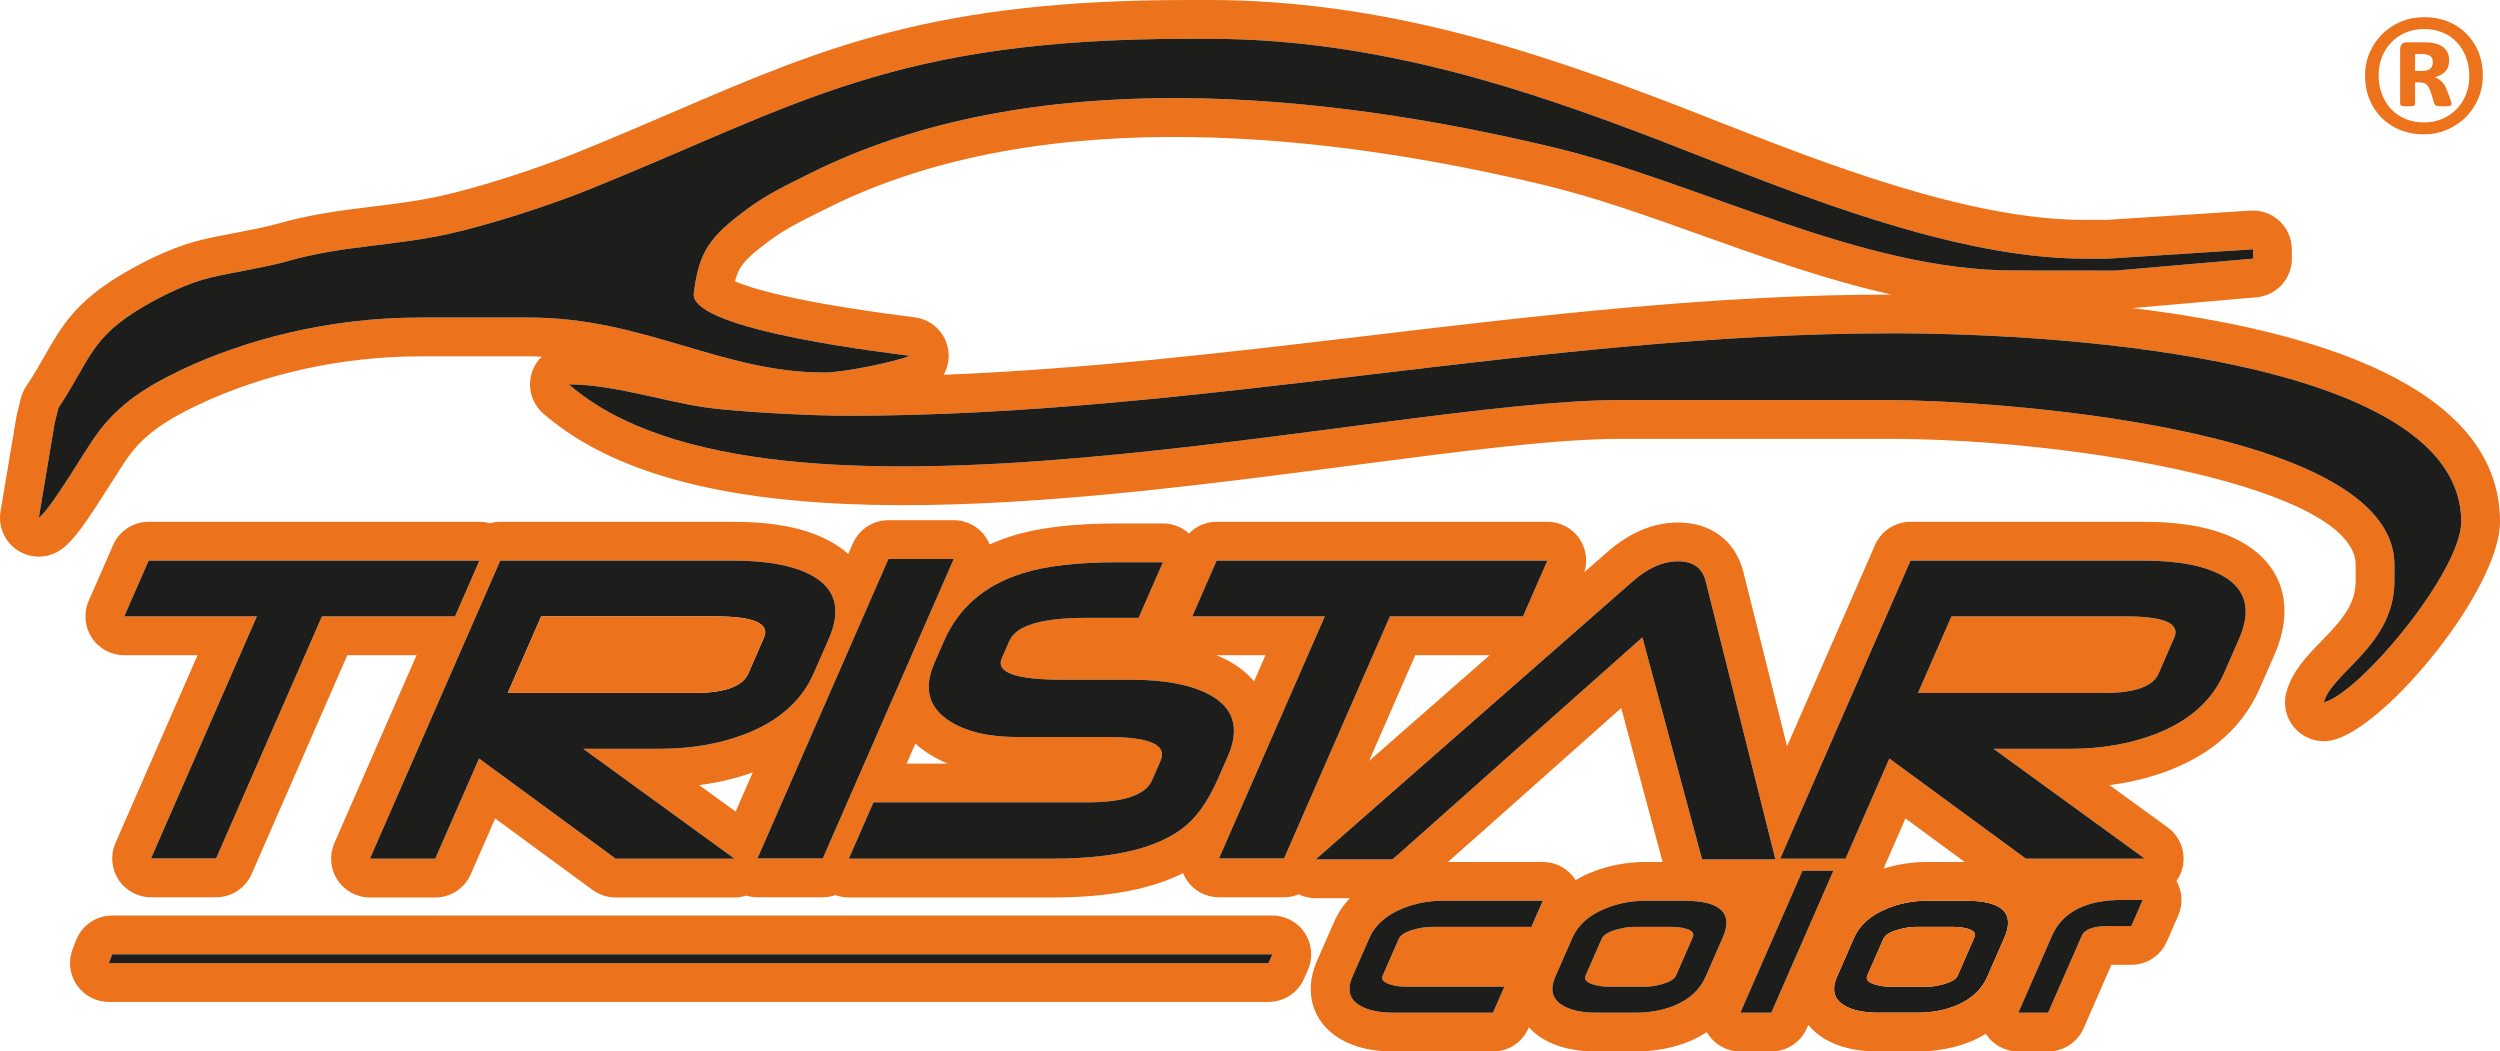 <?xml version="1.0" encoding="UTF-8"?><svg id="a" xmlns="http://www.w3.org/2000/svg" viewBox="0 0 1407.1 591.81"><defs><style>.b{fill:#ed721c;}.c{fill:#1d1d1b;}</style></defs><path class="b" d="M952.76,527.52l-9.44,21.59c-.89,1.97-3.53,3.58-7.92,4.83-3.43,.95-6.43,1.4-8.97,1.4h-21.22c-2.9,0-5.74-.42-8.46-1.24-3.84-1.13-5.27-2.82-4.32-4.99l9.01-20.61c1-2.28,3.89-4.05,8.65-5.34,3.52-.99,6.79-1.47,9.78-1.47h21.2c3.15,0,5.83,.38,8.1,1.11,3.31,1,4.52,2.57,3.59,4.72Z"/><path class="b" d="M1340.41,66.26c2.92,2.9,6.39,5.2,10.43,6.86,4.05,1.68,8.47,2.51,13.29,2.51s8.98-.86,13.05-2.58c4.08-1.73,7.6-4.09,10.6-7.06,3-2.95,5.36-6.46,7.08-10.51,1.73-4.04,2.59-8.38,2.59-13.01s-.82-9.15-2.45-13.16c-1.63-4-3.92-7.46-6.83-10.37-2.9-2.93-6.37-5.2-10.42-6.83-4.06-1.64-8.49-2.45-13.27-2.45s-9.05,.84-13.12,2.54c-4.04,1.68-7.55,4.02-10.55,7-3,2.97-5.36,6.44-7.08,10.46-1.73,4.02-2.59,8.35-2.59,12.98s.82,9.22,2.48,13.23c1.63,4.01,3.9,7.46,6.81,10.4Zm.18-34.02c1.2-3.13,2.95-5.88,5.22-8.26,2.25-2.38,4.95-4.25,8.11-5.61,3.13-1.34,6.65-2.03,10.55-2.03,3.61,0,6.97,.62,10.08,1.87,3.11,1.24,5.81,3.04,8.05,5.37,2.27,2.36,4.05,5.17,5.31,8.44,1.27,3.27,1.91,6.93,1.91,10.94,0,3.57-.61,6.93-1.82,10.06-1.23,3.13-2.95,5.87-5.17,8.22-2.24,2.36-4.95,4.22-8.1,5.61-3.18,1.38-6.7,2.06-10.59,2.06-3.63,0-7-.63-10.1-1.9-3.11-1.27-5.79-3.06-8.05-5.43-2.27-2.34-4.02-5.15-5.3-8.44-1.27-3.26-1.9-6.9-1.9-10.84,0-3.56,.6-6.9,1.82-10.06Z"/><path class="b" d="M1200.23,173.4l69.81-6.07c11.38-.99,20.07-10.6,19.93-22.03l-.07-5.26c-.07-5.99-2.61-11.67-6.99-15.74-4.39-4.06-10.3-6.11-16.23-5.76l-81.01,5.22h-12.55c-65.44,0-147.44-32.26-207.32-55.81-8.88-3.5-17.26-6.8-25.03-9.77C867.16,30.03,780.26,0,680.33,0h-11.05c-143.53,0-205.12,26.45-290.35,63.07-17.33,7.44-35.24,15.14-55.19,23.2-19.58,7.88-51.8,18.65-75.48,23.97-12.72,2.85-25.18,4.38-38.37,6.01-17.23,2.12-35.05,4.32-53.6,9.65-6.4,1.85-15.47,3.58-24.24,5.26-6.82,1.3-13.27,2.53-18.59,3.83-12.96,3.14-26.98,9.1-42.85,18.24-27.8,16.02-35.93,30.31-45.35,46.84-3.06,5.37-6.22,10.93-10.53,17.38-1.4,2.11-2.44,4.44-3.04,6.89l-2.09,8.42c-.13,.54-.24,1.09-.34,1.64L.3,287.84c-1.47,8.77,2.52,17.54,10.07,22.2,3.52,2.17,7.49,3.24,11.45,3.24,4.55,0,9.08-1.41,12.9-4.22,7.22-5.29,13.97-15.29,27.65-36.86,4.02-6.34,8.18-12.9,10.44-15.91,8.41-11.23,19.24-19.19,38.61-28.38,37.18-17.63,81.49-27.34,124.75-27.34h61.87c2.32,0,4.56,.12,6.83,.2-2.23,2.19-4.03,4.86-5.17,7.92-3.19,8.52-.75,18.14,6.12,24.11,88.66,77.07,291.43,50.57,454.35,29.26,61.88-8.08,115.33-15.07,152.19-15.07h150.26c107.33,0,263.24,27.65,263.24,71v8.83c0,13.26-7.3,21.72-19.33,34.08-8.12,8.35-16.52,16.98-19.68,28.8-2.02,7.53,.14,15.57,5.65,21.07,4.15,4.15,9.72,6.4,15.43,6.4,1.88,0,3.77-.25,5.64-.75,30.58-8.18,93.53-85.38,93.53-122.74,0-76.73-105.74-107.96-206.87-120.28Zm-902.19,5.34h-61.87c-51.06,0-98.34,12.49-134.1,29.45-19.31,9.16-34.66,18.9-46.73,35.01-7.76,10.37-26.3,42.97-33.52,48.26l8.97-53.45,2.08-8.43c17.98-26.89,17.84-39.69,48.64-57.44,10.37-5.97,23.67-12.69,37.08-15.93,11.6-2.84,31.11-5.7,43.73-9.33,30.3-8.72,59.6-8.37,90.71-15.34,24.18-5.43,57.08-16.25,78.87-25.03C449.75,58.95,501.52,21.83,669.28,21.83h11.05c96.3,0,181.31,29.45,252.64,56.73,61.09,23.39,160.52,67.02,240.16,67.02h13.25l81.7-5.26,.06,5.26-77.33,6.72-57.47-.06c-86.31,0-175.97-49.23-258.04-69.05-130.99-31.58-295.17-47.88-419.6,14.53-13.25,6.63-23.85,11.51-35.27,20-20.74,15.4-27.12,23.64-29.98,47.71-1.47,20.94,115.58,33.86,121.69,34.84-6.97,2.96-36.31,9.41-48.36,9.41-57.58,0-101.65-30.94-165.74-30.94Zm235.76,18.86c-1.19-9.65-8.61-17.35-18.21-18.89-.64-.1-2.26-.31-4.71-.63-62.57-7.99-87.62-15.64-97.19-19.67,2.2-9.09,6.52-13.34,19.76-23.18,8.49-6.31,16.8-10.43,27.32-15.65l4.71-2.35c122.87-61.63,287.9-40.99,404.7-12.82,28.19,6.8,57.31,17.22,88.14,28.25,34.79,12.44,70.3,25.12,106.18,33.12-99.69,.03-199.34,11.87-295.72,23.33-77.82,9.25-157.8,18.65-237.63,21.84,2.22-3.96,3.23-8.6,2.65-13.35Zm774.13,197.74c4.59-17.16,39.76-31.96,39.76-68.52v-8.84c0-79.27-233.32-92.82-285.07-92.82h-150.26c-135.22,0-478.88,89.69-592.22-8.83,24.42,0,53.29,9.44,75.6,12.77,19.04,2.87,62.23,4.91,81.29,4.91,197.74,0,390.65-46.41,587.82-46.41,103.62,0,320.43,15.98,320.43,106.08,0,27.67-56.47,96.07-77.35,101.66Z"/><path class="c" d="M1385.28,293.68c0,27.67-56.47,96.07-77.35,101.66,4.59-17.16,39.76-31.96,39.76-68.52v-8.84c0-79.27-233.32-92.82-285.07-92.82h-150.26c-135.22,0-478.88,89.69-592.22-8.83,24.42,0,53.29,9.44,75.6,12.77,19.04,2.87,62.23,4.91,81.29,4.91,197.74,0,390.65-46.41,587.82-46.41,103.62,0,320.43,15.98,320.43,106.08Z"/><path class="c" d="M1268.14,145.58l-77.33,6.72-57.47-.06c-86.31,0-175.97-49.23-258.04-69.05-130.99-31.58-295.17-47.88-419.6,14.53-13.25,6.63-23.85,11.51-35.27,20-20.74,15.4-27.12,23.64-29.98,47.71-1.47,20.94,115.58,33.86,121.69,34.84-6.97,2.96-36.31,9.41-48.36,9.41-57.58,0-101.65-30.94-165.74-30.94h-61.87c-51.06,0-98.34,12.49-134.1,29.45-19.31,9.16-34.66,18.9-46.73,35.01-7.76,10.37-26.3,42.97-33.52,48.26l8.97-53.45,2.08-8.43c17.98-26.89,17.84-39.69,48.64-57.44,10.37-5.97,23.67-12.69,37.08-15.93,11.6-2.84,31.11-5.7,43.73-9.33,30.3-8.72,59.6-8.37,90.71-15.34,24.18-5.43,57.08-16.25,78.87-25.03C449.75,58.95,501.52,21.83,669.28,21.83h11.05c96.3,0,181.31,29.45,252.64,56.73,61.09,23.39,160.52,67.02,240.16,67.02h13.25l81.7-5.26,.06,5.26Z"/><path class="b" d="M1351.74,59.53c.56,.22,1.72,.34,3.46,.34s2.89-.12,3.36-.34c.48-.23,.73-.66,.73-1.27v-11.9h2.29c1.86,0,3.27,.44,4.2,1.25,.93,.82,1.73,2.27,2.41,4.36l1.79,5.86c.12,.46,.25,.79,.46,1.07,.2,.25,.48,.46,.86,.59,.36,.13,.84,.22,1.43,.29,.59,.05,1.36,.09,2.34,.09,1.07,0,1.91-.05,2.55-.09,.61-.07,1.11-.14,1.42-.2,.34-.09,.57-.23,.64-.43,.09-.21,.14-.41,.14-.64,0-.33-.2-1.16-.6-2.47l-2.04-5.43c-.84-2.13-1.86-3.74-3.04-4.83-1.2-1.07-2.48-1.85-3.81-2.3,2.48-.61,4.45-1.68,5.93-3.18,1.47-1.49,2.2-3.58,2.2-6.31,0-1.75-.29-3.26-.93-4.54-.61-1.27-1.54-2.34-2.74-3.18-1.23-.84-2.7-1.48-4.43-1.86-1.72-.4-3.7-.59-5.97-.59h-9.76c-1.23,0-2.18,.34-2.8,1.05-.61,.7-.93,1.68-.93,2.93v30.46c0,.61,.27,1.05,.85,1.27Zm7.56-29.1h3.9c1.19,0,2.18,.12,2.95,.34,.79,.23,1.43,.54,1.93,.98,.48,.43,.79,.91,.95,1.48,.19,.56,.27,1.16,.27,1.79,0,1.48-.46,2.66-1.36,3.56-.91,.91-2.55,1.34-4.92,1.34h-3.72v-9.49Z"/><path class="c" d="M1106.43,506.98h-21.75c-7.99,0-15.59,1.48-22.78,4.45-9.13,3.81-15.25,9.3-18.39,16.45l-9.55,21.84c-3.17,7.26-1.77,12.66,4.15,16.2,4.56,2.72,10.92,4.06,19.09,4.06h21.7c8.14,0,15.47-1.31,22.01-3.99,8.56-3.54,14.41-8.92,17.63-16.27l9.6-21.95c6.06-13.87-1.18-20.79-21.71-20.79Zm4.87,20.54l-9.44,21.59c-.86,1.97-3.51,3.58-7.92,4.83-3.43,.95-6.42,1.4-8.96,1.4h-21.22c-2.91,0-5.75-.42-8.47-1.24-3.83-1.13-5.26-2.82-4.31-4.99l9.01-20.61c1-2.28,3.88-4.05,8.65-5.34,3.52-.99,6.78-1.47,9.78-1.47h21.19c3.16,0,5.84,.38,8.11,1.11,3.33,1,4.54,2.57,3.58,4.72Z"/><path class="b" d="M1111.3,527.52l-9.44,21.59c-.86,1.97-3.51,3.58-7.92,4.83-3.43,.95-6.42,1.4-8.96,1.4h-21.22c-2.91,0-5.75-.42-8.47-1.24-3.83-1.13-5.26-2.82-4.31-4.99l9.01-20.61c1-2.28,3.88-4.05,8.65-5.34,3.52-.99,6.78-1.47,9.78-1.47h21.19c3.16,0,5.84,.38,8.11,1.11,3.33,1,4.54,2.57,3.58,4.72Z"/><path class="b" d="M1223.74,358.97l-8.79,20.09c-3.2,7.31-13.34,10.96-30.5,10.96h-104.92l18.83-43.07h98.37c21.51,0,30.5,4.01,27.01,12.02Z"/><path class="b" d="M1260.42,304.37c-13.43-7.19-31.21-10.68-54.35-10.68h-130.74c-8.67,0-16.52,5.14-19.99,13.08l-49.52,113.25-24.63-98.28c-4.42-17.31-18.14-27.64-36.72-27.64-13.88,0-27.34,5.64-39.98,16.76l-12.73,11.16c1.93-6.18,1.04-12.96-2.55-18.45-4.03-6.17-10.9-9.88-18.27-9.88h-186.18c-5.98,0-11.52,2.47-15.55,6.59-3.97-3.6-9.18-5.66-14.66-5.66h-25.17c-25.53,0-45.39,2.4-60.53,7.27-4.15,1.3-8.07,2.86-11.86,4.54-.52-1.3-1.14-2.56-1.92-3.76-4.03-6.16-10.9-9.87-18.26-9.87h-36.79c-8.67,0-16.52,5.14-20,13.08l-2.58,5.91c-3.12-2.76-6.7-5.26-10.79-7.42-13.43-7.19-31.21-10.68-54.35-10.68h-130.74c-2.01,0-3.96,.3-5.84,.83-1.89-.54-3.86-.83-5.87-.83H83.67c-8.68,0-16.53,5.13-20,13.07l-13.75,31.44c-2.96,6.75-2.3,14.53,1.72,20.7,4.03,6.16,10.91,9.88,18.27,9.88h41.28l-46.2,105.67c-2.96,6.75-2.3,14.53,1.73,20.7,4.03,6.16,10.9,9.87,18.26,9.87h36.65c8.67,0,16.52-5.14,20-13.08l53.85-123.16h38.97l-46.26,105.78c-2.94,6.75-2.3,14.53,1.74,20.69,4.03,6.17,10.9,9.88,18.26,9.88h36.79c8.67,0,16.52-5.13,19.99-13.08l13.73-31.38,54.86,40.24c3.75,2.74,8.27,4.22,12.91,4.22h66.95c2.3,0,4.55-.38,6.66-1.05,2,.59,4.09,.94,6.23,.94h36.79c2.48,0,4.87-.46,7.13-1.24,2.38,.87,4.9,1.35,7.5,1.35h114.68c31.13,0,55.34-4.59,73.5-13.7,.52,1.28,1.13,2.53,1.9,3.72,4.03,6.16,10.9,9.87,18.26,9.87h36.65c2.89,0,5.67-.61,8.24-1.67,2.91,1.41,6.14,2.19,9.51,2.19h19.24c-3.72,4.02-6.72,8.53-8.93,13.57l-9.61,21.91c-7.53,17.33-2.41,34.46,12.96,43.61,8.04,4.83,17.95,7.18,30.3,7.18h55.88c8.67,0,16.51-5.13,19.99-13.08l.22-.52c2.24,2.4,4.78,4.62,7.85,6.45,8.05,4.81,17.95,7.15,30.26,7.15h21.7c11.01,0,21.21-1.89,30.4-5.66,3.57-1.48,6.89-3.25,9.96-5.24,.2,.34,.36,.69,.58,1.02,4.03,6.17,10.9,9.88,18.27,9.88h17.43c8.66,0,16.51-5.13,19.99-13.08l.82-1.87c2.46,2.96,5.48,5.61,9.13,7.79,8.05,4.82,17.96,7.16,30.29,7.16h21.7c10.99,0,21.18-1.89,30.36-5.65,2.99-1.24,5.79-2.7,8.43-4.3,.01,.02,.02,.05,.04,.07,4.03,6.17,10.9,9.88,18.26,9.88h16.78c8.67,0,16.52-5.13,19.99-13.08l15.62-35.69h11.2c8.67,0,16.51-5.13,19.99-13.07l6.45-14.7c2.76-6.31,2.34-13.48-1-19.43,1.24-1.75,2.25-3.68,2.93-5.79,2.91-8.99-.29-18.85-7.94-24.41l-32.7-23.74c11.9-1.53,23.11-4.3,33.51-8.3,24.62-9.45,41.78-24.95,50.99-46.05l8.42-19.19c11.89-27.22,4.45-51.16-19.81-63.99ZM181.2,346.95l-59.57,136.24h-36.65l59.58-136.24H69.91l13.76-31.43h186.18l-13.75,31.43h-74.9Zm232.84,109.83l-20.5-14.88c10.63-1.37,20.68-3.78,30.12-7.12l-9.62,22Zm5.19-43.56c-14.27,5.49-30.28,8.24-48.09,8.24h-42.87l85.15,61.84h-66.95l-76.84-56.35-24.65,56.35h-36.79l73.37-167.78h130.74c19.3,0,34,2.72,44.06,8.1,14,7.4,17.38,19.38,10.1,35.99l-8.4,19.18c-6.83,15.68-19.79,27.12-38.83,34.43Zm43.87,69.97h-36.79l73.71-168.56h36.79l-73.71,168.56Zm59.57-58.99c3.31,2.12,6.89,3.99,10.72,5.58h-23.11l4.93-11.27c2.23,2.04,4.71,3.95,7.46,5.69Zm163.33,13.08c-4.65,10.69-9.8,18.89-15.4,24.53-14.09,14.32-40.18,21.49-78.19,21.49h-114.68l13.87-31.7h120.05c20.89,0,33.12-4.14,36.73-12.36l4.83-11.11c3.88-8.85-6.01-13.3-29.66-13.3h-51.02c-16,0-28.71-2.99-38.08-9-11.92-7.57-14.73-18.53-8.47-32.87l5.27-12.03c8.26-18.88,22.96-31.61,44.1-38.2,13.04-4.2,31.07-6.28,54.03-6.28h25.17l-13.69,31.31h-29.61c-24.99,0-39.33,4.32-43.1,12.92l-4.29,9.78c-3.52,8.06,7.9,12.12,34.25,12.12h38.74c18.54,0,32.98,2.72,43.3,8.1,14.27,7.4,17.91,19.06,10.89,35.09-.52,1.2-1.36,3.13-2.52,5.74-1.13,2.62-1.95,4.52-2.52,5.77Zm-1.38-68.5h27.65l-6.41,14.64c-4.07-4.7-9.28-8.8-15.63-12.1-1.78-.93-3.69-1.74-5.61-2.54Zm38.1,114.41h-36.65l59.56-136.24h-74.62l13.75-31.43h186.18l-13.75,31.43h-74.89l-59.58,136.24Zm115.72-114.41l-67.9,59.54,26.04-59.54h41.86Zm23.47,152.91h-56.24c-3.01,0-6.28,.47-9.8,1.47-4.77,1.29-7.62,3.07-8.62,5.34l-9.01,20.61c-.95,2.18,.47,3.85,4.28,4.99,2.73,.81,5.56,1.25,8.49,1.25h55.7l-6.4,14.63h-55.88c-8.17,0-14.52-1.34-19.06-4.06-5.95-3.54-7.33-8.94-4.18-16.2l9.58-21.84c3.13-7.17,9.26-12.64,18.36-16.45,7.22-2.97,14.8-4.45,22.79-4.45h56.44l-6.45,14.71Zm6.45-36.53h-53.39l31.68-28.11c21.91-19.5,43.8-38.97,65.83-58.54,7.66,28.57,15.1,56.24,23.3,86.65h-9.65c-10.83,0-21.3,2.05-31.24,6.14-2.98,1.25-5.6,2.64-8.06,4.09-.07-.11-.13-.24-.2-.35-4.03-6.17-10.9-9.88-18.27-9.88Zm101.24,42.61l-9.6,21.95c-3.23,7.35-9.1,12.73-17.64,16.27-6.53,2.68-13.87,3.99-22.03,3.99h-21.7c-8.15,0-14.5-1.34-19.06-4.06-5.95-3.54-7.33-8.94-4.16-16.2l9.56-21.84c3.13-7.15,9.26-12.64,18.36-16.45,7.21-2.97,14.8-4.45,22.8-4.45h21.75c20.54,0,27.78,6.92,21.72,20.79Zm-11.6-44.05c-11.89-44.1-22.08-82.01-33.59-124.99-45.43,40.31-90.07,80.07-135.21,120.2l-5.5,4.79h-43.23l178.41-156.45c8.59-7.56,17.11-11.34,25.59-11.34s13.67,3.73,15.57,11.21l39.25,156.58h-41.29Zm38.97,86.26h-17.43l34.95-79.89h17.43l-34.95,79.89Zm131.17-42.21l-9.6,21.95c-3.22,7.35-9.07,12.73-17.63,16.27-6.54,2.68-13.87,3.99-22.01,3.99h-21.7c-8.17,0-14.53-1.34-19.09-4.06-5.92-3.54-7.32-8.94-4.15-16.2l9.55-21.84c3.14-7.15,9.26-12.64,18.39-16.45,7.19-2.97,14.79-4.45,22.78-4.45h21.75c20.53,0,27.77,6.92,21.71,20.79Zm-68.03-38.84l12.36-28.26,33.38,24.49h-21.17c-8.45,0-16.67,1.28-24.57,3.77Zm139.47,32.28h-12.87c-8.41,0-13.43,1.83-15.01,5.51l-18.93,43.26h-16.78l18.94-43.26c5.89-13.47,19.15-20.21,39.77-20.21h11.33l-6.45,14.7Zm60.65-161.6l-8.4,19.18c-6.85,15.68-19.79,27.12-38.83,34.43-14.27,5.49-30.28,8.24-48.09,8.24h-42.87l85.15,61.84h-66.95l-76.84-56.35-24.65,56.35h-36.79l73.37-167.78h130.74c19.3,0,34,2.72,44.06,8.1,14,7.4,17.36,19.38,10.1,35.99Z"/><path class="c" d="M1206.03,506.51l-6.45,14.7h-12.87c-8.41,0-13.43,1.83-15.01,5.51l-18.93,43.26h-16.78l18.94-43.26c5.89-13.47,19.15-20.21,39.77-20.21h11.33Z"/><polygon class="c" points="1031.92 490.09 996.97 569.98 979.54 569.98 1014.49 490.09 1031.92 490.09"/><path class="c" d="M947.88,506.98h-21.75c-8,0-15.59,1.48-22.8,4.45-9.1,3.81-15.23,9.3-18.36,16.45l-9.56,21.84c-3.17,7.26-1.79,12.66,4.16,16.2,4.56,2.72,10.91,4.06,19.06,4.06h21.7c8.16,0,15.5-1.31,22.03-3.99,8.54-3.54,14.41-8.92,17.64-16.27l9.6-21.95c6.06-13.87-1.18-20.79-21.72-20.79Zm4.88,20.54l-9.44,21.59c-.89,1.97-3.53,3.58-7.92,4.83-3.43,.95-6.43,1.4-8.97,1.4h-21.22c-2.9,0-5.74-.42-8.46-1.24-3.84-1.13-5.27-2.82-4.32-4.99l9.01-20.61c1-2.28,3.89-4.05,8.65-5.34,3.52-.99,6.79-1.47,9.78-1.47h21.2c3.15,0,5.83,.38,8.1,1.11,3.31,1,4.52,2.57,3.59,4.72Z"/><path class="c" d="M778.24,549.11c-.95,2.18,.47,3.85,4.28,4.99,2.73,.81,5.56,1.25,8.49,1.25h55.7l-6.4,14.63h-55.88c-8.17,0-14.52-1.34-19.06-4.06-5.95-3.54-7.33-8.94-4.18-16.2l9.58-21.84c3.13-7.17,9.26-12.64,18.36-16.45,7.22-2.97,14.8-4.45,22.79-4.45h56.44l-6.45,14.71h-56.24c-3.01,0-6.28,.47-9.8,1.47-4.77,1.29-7.62,3.07-8.62,5.34l-9.01,20.61Z"/><path class="c" d="M1250.13,323.62c-10.06-5.38-24.76-8.1-44.06-8.1h-130.74l-73.37,167.78h36.79l24.65-56.35,76.84,56.35h66.95l-85.15-61.84h42.87c17.81,0,33.82-2.75,48.09-8.24,19.04-7.31,31.98-18.75,38.83-34.43l8.4-19.18c7.26-16.61,3.9-28.59-10.1-35.99Zm-26.39,35.35l-8.79,20.09c-3.2,7.31-13.34,10.96-30.5,10.96h-104.92l18.83-43.07h98.37c21.51,0,30.5,4.01,27.01,12.02Z"/><path class="c" d="M999.29,483.72h-41.29c-11.89-44.1-22.08-82.01-33.59-124.99-45.43,40.31-90.07,80.07-135.21,120.2l-5.5,4.79h-43.23l178.41-156.45c8.59-7.56,17.11-11.34,25.59-11.34s13.67,3.73,15.57,11.21l39.25,156.58Z"/><polygon class="c" points="870.94 315.52 857.19 346.95 782.3 346.95 722.72 483.19 686.07 483.19 745.63 346.95 671.01 346.95 684.76 315.52 870.94 315.52"/><path class="c" d="M691.04,425.77c-.52,1.2-1.36,3.13-2.52,5.74-1.13,2.62-1.95,4.52-2.52,5.77-4.65,10.69-9.8,18.89-15.4,24.53-14.09,14.32-40.18,21.49-78.19,21.49h-114.68l13.87-31.7h120.05c20.89,0,33.12-4.14,36.73-12.36l4.83-11.11c3.88-8.85-6.01-13.3-29.66-13.3h-51.02c-16,0-28.71-2.99-38.08-9-11.92-7.57-14.73-18.53-8.47-32.87l5.27-12.03c8.26-18.88,22.96-31.61,44.1-38.2,13.04-4.2,31.07-6.28,54.03-6.28h25.17l-13.69,31.31h-29.61c-24.99,0-39.33,4.32-43.1,12.92l-4.29,9.78c-3.52,8.06,7.9,12.12,34.25,12.12h38.74c18.54,0,32.98,2.72,43.3,8.1,14.27,7.4,17.91,19.06,10.89,35.09Z"/><polygon class="c" points="536.81 314.63 463.1 483.19 426.31 483.19 500.02 314.63 536.81 314.63"/><path class="c" d="M456.36,323.62c-10.06-5.38-24.76-8.1-44.06-8.1h-130.74l-73.37,167.78h36.79l24.65-56.35,76.84,56.35h66.95l-85.15-61.84h42.87c17.81,0,33.82-2.75,48.09-8.24,19.04-7.31,32-18.75,38.83-34.43l8.4-19.18c7.28-16.61,3.9-28.59-10.1-35.99Zm-26.4,35.35l-8.78,20.09c-3.2,7.31-13.34,10.96-30.5,10.96h-104.9l18.81-43.07h98.39c21.49,0,30.48,4.02,26.98,12.02Z"/><polygon class="c" points="269.85 315.52 256.1 346.95 181.2 346.95 121.63 483.19 84.98 483.19 144.56 346.95 69.91 346.95 83.67 315.52 269.85 315.52"/><path class="b" d="M734.43,525.18c-4.03-6.17-10.9-9.89-18.26-9.89H63.15c-9.04,0-17.15,5.58-20.38,14.02l-1.91,4.97c-2.57,6.71-1.67,14.26,2.4,20.18,4.07,5.92,10.8,9.46,17.98,9.46H713.99c8.66,0,16.51-5.13,19.99-13.07l2.18-4.98c2.95-6.74,2.3-14.53-1.73-20.69Zm-20.44,16.91H61.25l1.9-4.97H716.17l-2.18,4.97Z"/><polygon class="c" points="716.17 537.12 713.99 542.09 61.25 542.09 63.15 537.12 716.17 537.12"/><path class="b" d="M429.96,358.97l-8.78,20.09c-3.2,7.31-13.34,10.96-30.5,10.96h-104.9l18.81-43.07h98.39c21.49,0,30.48,4.02,26.98,12.02Z"/></svg>